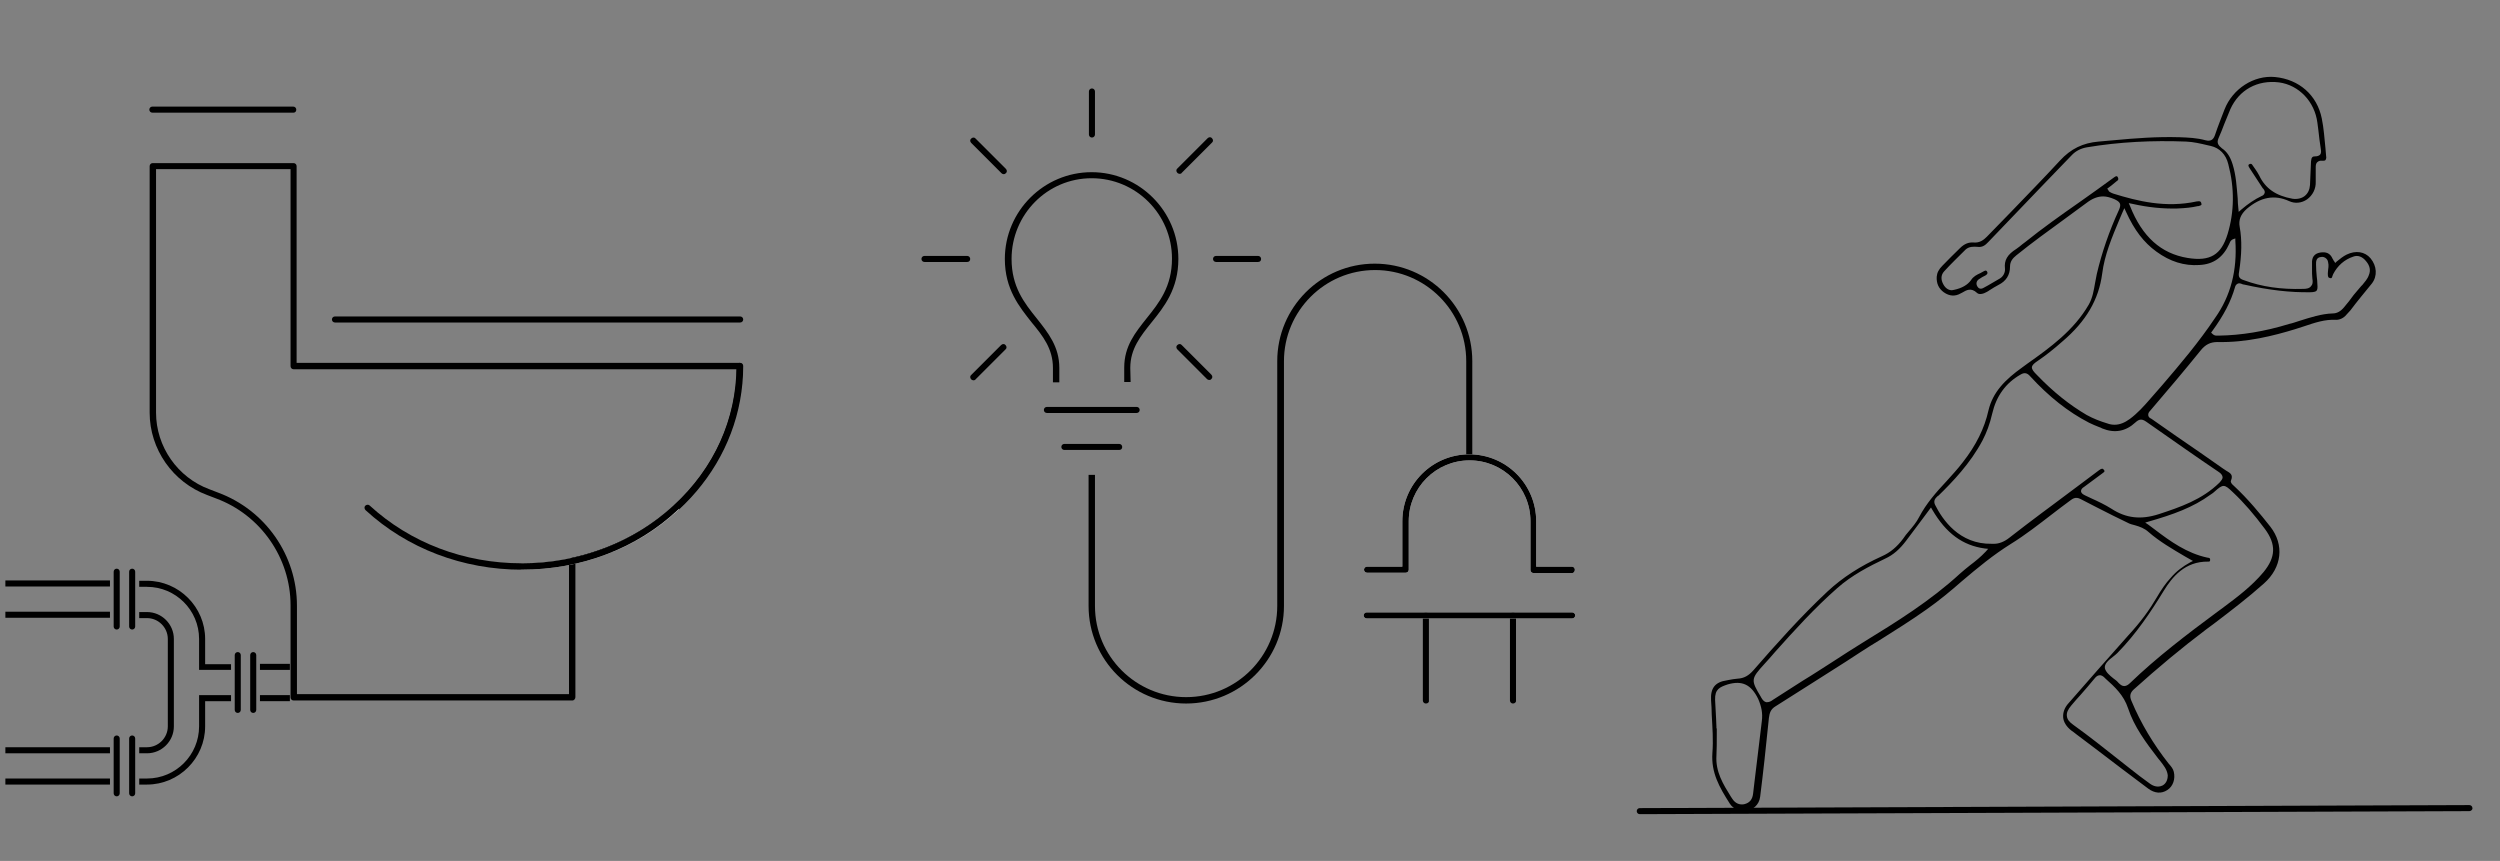 <?xml version="1.0" encoding="UTF-8"?>
<!-- Generator: $$$/GeneralStr/196=Adobe Illustrator 27.6.0, SVG Export Plug-In . SVG Version: 6.00 Build 0)  -->
<svg xmlns="http://www.w3.org/2000/svg" xmlns:xlink="http://www.w3.org/1999/xlink" version="1.1" id="a" x="0px" y="0px" viewBox="0 0 743.4 256" style="enable-background:new 0 0 743.4 256;" xml:space="preserve">
<rect x="0" y="0" width="743.4" height="256" fill="#808080" stroke="none"/>
<style type="text/css">
	.st0{fill:#FFFFFF;}
</style>
<path d="M170.2,208.3H87.3c-0.5,0-0.9-0.4-0.9-0.9V180c0-14.1-8.9-26.9-22.2-31.8l-2.6-1c-10.2-3.8-17.1-13.6-17.1-24.5V49.4  c0-0.5,0.4-0.9,0.9-0.9h41.9c0.5,0,0.9,0.4,0.9,0.9v58.5h131.9c0.5,0,0.9,0.4,0.9,0.9c0,28-20.5,52-49.9,58.7v39.8  C171.1,207.8,170.7,208.3,170.2,208.3L170.2,208.3z M88.2,206.4h81v-39.6c0-0.4,0.3-0.8,0.7-0.9c28.6-6.2,48.7-29.2,49.2-56.1H87.3  c-0.5,0-0.9-0.4-0.9-0.9V50.3h-40v72.4c0,10.1,6.4,19.3,15.9,22.8l2.6,1c14,5.2,23.4,18.6,23.4,33.6V206.4L88.2,206.4z"></path>
<path d="M220.1,95.9H99.6c-0.5,0-0.9-0.4-0.9-0.9s0.4-0.9,0.9-0.9h120.5c0.5,0,0.9,0.4,0.9,0.9S220.6,95.9,220.1,95.9z"></path>
<path d="M87.3,33.5H45.3c-0.5,0-0.9-0.4-0.9-0.9s0.4-0.9,0.9-0.9h41.9c0.5,0,0.9,0.4,0.9,0.9S87.8,33.5,87.3,33.5z"></path>
<path class="st0" d="M155.2,169.4c-0.5,0-0.9-0.4-0.9-0.9s0.4-0.9,0.9-0.9c17.1,0,33.2-6.1,45.2-17.2c0.4-0.4,1-0.3,1.3,0.1  c0.4,0.4,0.3,1-0.1,1.3C189.3,163.1,172.8,169.4,155.2,169.4L155.2,169.4z"></path>
<path d="M155.2,169.4c-17.6,0-34.1-6.3-46.5-17.7c-0.4-0.4-0.4-1-0.1-1.3c0.4-0.4,1-0.4,1.3-0.1c12.1,11.1,28.1,17.2,45.2,17.2  s33.2-6.1,45.2-17.2c12.1-11.1,18.7-25.8,18.7-41.5c0-0.5,0.4-0.9,0.9-0.9s0.9,0.4,0.9,0.9c0,16.2-6.9,31.4-19.3,42.9  C189.3,163.1,172.8,169.4,155.2,169.4L155.2,169.4z"></path>
<path d="M34.7,236.8c-0.5,0-0.9-0.4-0.9-0.9v-16.3c0-0.5,0.4-0.9,0.9-0.9s0.9,0.4,0.9,0.9v16.3C35.6,236.4,35.2,236.8,34.7,236.8z"></path>
<path d="M39.3,236.8c-0.5,0-0.9-0.4-0.9-0.9v-16.3c0-0.5,0.4-0.9,0.9-0.9s0.9,0.4,0.9,0.9v16.3C40.2,236.4,39.8,236.8,39.3,236.8z"></path>
<path d="M34.7,187.2c-0.5,0-0.9-0.4-0.9-0.9V170c0-0.5,0.4-0.9,0.9-0.9s0.9,0.4,0.9,0.9v16.3C35.6,186.8,35.2,187.2,34.7,187.2z"></path>
<path d="M39.3,187.2c-0.5,0-0.9-0.4-0.9-0.9V170c0-0.5,0.4-0.9,0.9-0.9s0.9,0.4,0.9,0.9v16.3C40.2,186.8,39.8,187.2,39.3,187.2z"></path>
<path d="M70.7,212c-0.5,0-0.9-0.4-0.9-0.9v-16.3c0-0.5,0.4-0.9,0.9-0.9s0.9,0.4,0.9,0.9v16.3C71.6,211.6,71.2,212,70.7,212z"></path>
<path d="M75.3,212c-0.5,0-0.9-0.4-0.9-0.9v-16.3c0-0.5,0.4-0.9,0.9-0.9s0.9,0.4,0.9,0.9v16.3C76.2,211.6,75.8,212,75.3,212z"></path>
<path d="M43.7,224h-2.3v-1.8h2.3c3.4,0,6.2-2.8,6.2-6.2v-26c0-3.4-2.8-6.2-6.2-6.2h-2.3v-1.8h2.3c4.4,0,8,3.6,8,8v26  C51.7,220.4,48.1,224,43.7,224L43.7,224z"></path>
<path d="M68.7,199.2h-9.5V190c0-8.6-7-15.5-15.5-15.5h-2.3v-1.8h2.3c9.5,0,17.3,7.8,17.3,17.3v7.5h7.7L68.7,199.2L68.7,199.2z"></path>
<path d="M43.7,233.3h-2.3v-1.8h2.3c8.6,0,15.5-7,15.5-15.5v-9.3h9.5v1.8H61v7.5C61,225.5,53.2,233.3,43.7,233.3L43.7,233.3z"></path>
<rect x="1.6" y="181.9" width="31.1" height="1.8"></rect>
<rect x="1.6" y="172.6" width="31.1" height="1.8"></rect>
<rect x="1.6" y="222.2" width="31.1" height="1.8"></rect>
<rect x="1.6" y="231.5" width="31.1" height="1.8"></rect>
<rect x="77.3" y="197.4" width="8.9" height="1.8"></rect>
<rect x="77.3" y="206.7" width="8.9" height="1.8"></rect>
<g>
	<path d="M352.7,209.2c-16,0-29-13-29-29v-39h1.9v39c0,15,12.2,27.1,27.1,27.1c15,0,27.1-12.2,27.1-27.1v-72.8c0-16,13-29,29-29   s29,13,29,29V136H436v-28.6c0-15-12.2-27.1-27.1-27.1c-15,0-27.1,12.2-27.1,27.1v72.8C381.8,196.2,368.7,209.2,352.7,209.2z"></path>
	<path d="M449.9,209.2c-0.5,0-0.9-0.4-0.9-0.9V183c0-0.5,0.4-0.9,0.9-0.9c0.5,0,0.9,0.4,0.9,0.9v25.3   C450.9,208.8,450.4,209.2,449.9,209.2z"></path>
	<path d="M424,209.2c-0.5,0-0.9-0.4-0.9-0.9V183c0-0.5,0.4-0.9,0.9-0.9c0.5,0,0.9,0.4,0.9,0.9v25.3C425,208.8,424.6,209.2,424,209.2   z"></path>
	<path d="M287.6,77.9h-12.7c-0.5,0-0.9-0.4-0.9-0.9s0.4-0.9,0.9-0.9h12.7c0.5,0,0.9,0.4,0.9,0.9S288.2,77.9,287.6,77.9z"></path>
	<path d="M374.1,77.9h-12.5c-0.5,0-0.9-0.4-0.9-0.9s0.4-0.9,0.9-0.9h12.5c0.5,0,0.9,0.4,0.9,0.9S374.7,77.9,374.1,77.9z"></path>
	<path d="M298.5,51.8c-0.2,0-0.5-0.1-0.7-0.3l-9-9c-0.4-0.4-0.4-1,0-1.3c0.4-0.4,1-0.4,1.3,0l9,9c0.4,0.4,0.4,1,0,1.3   C298.9,51.7,298.7,51.8,298.5,51.8L298.5,51.8z"></path>
	<path d="M359.6,113c-0.2,0-0.5-0.1-0.7-0.3l-8.8-8.8c-0.4-0.4-0.4-1,0-1.3c0.4-0.4,1-0.4,1.3,0l8.8,8.8c0.4,0.4,0.4,1,0,1.3   C360.1,112.9,359.8,113,359.6,113L359.6,113z"></path>
	<path d="M289.5,113.1c-0.2,0-0.5-0.1-0.7-0.3c-0.4-0.4-0.4-1,0-1.3l8.9-8.9c0.4-0.4,1-0.4,1.3,0c0.4,0.4,0.4,1,0,1.3l-8.9,8.9   C290,113,289.7,113.1,289.5,113.1L289.5,113.1z"></path>
	<path d="M350.8,51.7c-0.2,0-0.5-0.1-0.7-0.3c-0.4-0.4-0.4-1,0-1.3l9-9c0.4-0.4,1-0.4,1.3,0c0.4,0.4,0.4,1,0,1.3l-9,9   C351.3,51.6,351.1,51.7,350.8,51.7L350.8,51.7z"></path>
	<path d="M324.7,40.9c-0.5,0-0.9-0.4-0.9-0.9V27.2c0-0.5,0.4-0.9,0.9-0.9c0.5,0,0.9,0.4,0.9,0.9v12.8   C325.6,40.5,325.2,40.9,324.7,40.9z"></path>
	<path d="M338,122.8h-26.7c-0.5,0-0.9-0.4-0.9-0.9s0.4-0.9,0.9-0.9H338c0.5,0,0.9,0.4,0.9,0.9S338.5,122.8,338,122.8z"></path>
	<path d="M336.2,113.6h-1.9v-4.3c0-6.4,3.3-10.4,6.7-14.7c3.7-4.6,7.5-9.4,7.5-17.7c0-13.2-10.7-23.9-23.9-23.9S300.8,63.8,300.8,77   c0,8.3,3.8,13.1,7.5,17.7c3.4,4.3,6.7,8.4,6.7,14.7v4.3h-1.9v-4.3c0-5.7-3-9.5-6.3-13.5c-3.7-4.7-8-9.9-8-18.9   c0-14.2,11.6-25.8,25.8-25.8c14.2,0,25.8,11.6,25.8,25.8c0,8.9-4.2,14.2-8,18.9c-3.2,4-6.3,7.8-6.3,13.5L336.2,113.6L336.2,113.6z"></path>
	<path d="M332.8,133.8h-16.3c-0.5,0-0.9-0.4-0.9-0.9s0.4-0.9,0.9-0.9h16.3c0.5,0,0.9,0.4,0.9,0.9S333.4,133.8,332.8,133.8z"></path>
	<path class="st0" d="M467.5,170.4H456c-0.5,0-0.9-0.4-0.9-0.9V155c0-10-8.1-18.1-18.1-18.1s-18.1,8.1-18.1,18.1v14.4   c0,0.5-0.4,0.9-0.9,0.9h-11.5c-0.5,0-0.9-0.4-0.9-0.9s0.4-0.9,0.9-0.9H417V155c0-11,8.9-19.9,19.9-19.9c11,0,19.9,8.9,19.9,19.9   v13.5h10.6c0.5,0,0.9,0.4,0.9,0.9S468,170.4,467.5,170.4L467.5,170.4z"></path>
	<path class="st0" d="M467.5,183.9h-61.1c-0.5,0-0.9-0.4-0.9-0.9s0.4-0.9,0.9-0.9h61.1c0.5,0,0.9,0.4,0.9,0.9S468,183.9,467.5,183.9   z"></path>
	<path d="M467.5,170.4H456c-0.5,0-0.9-0.4-0.9-0.9V155c0-10-8.1-18.1-18.1-18.1s-18.1,8.1-18.1,18.1v14.4c0,0.5-0.4,0.9-0.9,0.9   h-11.5c-0.5,0-0.9-0.4-0.9-0.9s0.4-0.9,0.9-0.9H417V155c0-11,8.9-19.9,19.9-19.9c11,0,19.9,8.9,19.9,19.9v13.5h10.6   c0.5,0,0.9,0.4,0.9,0.9S468,170.4,467.5,170.4L467.5,170.4z"></path>
	<path d="M467.5,183.9h-61.1c-0.5,0-0.9-0.4-0.9-0.9s0.4-0.9,0.9-0.9h61.1c0.5,0,0.9,0.4,0.9,0.9S468,183.9,467.5,183.9z"></path>
</g>
<g>
	<path d="M705.3,84.3c1.7-2.2,1.5-5.2-0.4-7.5c-1.7-2-4.4-2.4-7.1-1.1c-1,0.5-1.9,1.2-3,2.1l-0.4,0.4l-0.3-0.5   c-0.1-0.1-0.2-0.2-0.2-0.3c-0.1-0.2-0.2-0.3-0.3-0.5c-0.7-1.6-1.9-2.1-3.7-1.8c-1.7,0.3-2.5,1.4-2.4,3.2c0,0.5,0,1.1,0,1.7   c0,1,0,1.9,0.1,2.8c0.2,1.1,0.1,1.8-0.4,2.3c-0.5,0.7-1.5,0.8-2.3,0.8c-6.6,0.2-12.3-0.6-17.7-2.6c-1.2-0.4-1.7-0.9-1.4-2.4   c0.8-5.2,0.9-9.5,0.2-13.4c-0.4-2.1,0.3-3.8,2.1-5.4c4.1-3.5,8.2-4.3,12.6-2.3c1.7,0.8,3.7,0.6,5.3-0.5c1.7-1.2,2.7-3.2,2.6-5.3   c0-0.8,0-1.6,0-2.3c0-0.6,0-1.2,0-1.8c0-0.6,0-1.3,0.5-1.7c0.3-0.3,0.8-0.5,1.5-0.4c0.4,0,0.7,0,0.9-0.2c0.2-0.3,0.3-0.8,0.2-1.1   c-0.1-0.8-0.1-1.6-0.2-2.4c-0.3-2.9-0.5-6-1.1-8.9c-1.4-6.9-6.7-11.6-13.9-12.3c-6.3-0.6-12.6,3.5-15,9.6c-1,2.6-2,5.1-2.8,7.5   c-0.4,1.2-1,2.2-2.9,1.7c-2.5-0.7-5.1-0.8-7.7-0.9l-0.1,0c-6.5-0.2-13.1,0.3-19.5,0.9c-1.5,0.1-3,0.3-4.5,0.4   c-4.6,0.4-8.2,2.1-11.5,5.7c-4.7,5.1-9.7,10.2-14.4,15.1c-2.4,2.5-4.9,5-7.3,7.5c-0.9,0.9-2.1,1.9-4,1.7c-1.4-0.1-2.7,0.4-4,1.7   c-1.8,1.7-3.5,3.5-5.2,5.2c-1.1,1.1-1.6,2.1-1.7,3.3c-0.1,2,0.6,3.5,2.1,4.6c1.7,1.2,3.4,1.3,5.1,0.3l0.4-0.2   c1.2-0.7,2.6-1.6,4.4,0.1c0.6,0.6,1.9,0.3,2.9-0.3c0.3-0.2,0.6-0.3,0.8-0.5c0.9-0.6,1.8-1.1,2.7-1.6c2.2-1.1,3.4-2.9,3.4-5.4   c0-1.6,0.8-2.5,1.9-3.4c4.7-3.8,9.7-7.4,14.5-10.9c2.1-1.6,4.3-3.1,6.4-4.7c1.7-1.3,3.3-1.9,4.9-1.9c1,0,2.1,0.3,3.3,0.8   c1.7,0.8,2.2,1.4,1.4,3.2c-2.9,6.3-5.1,12.7-6.6,19.1c-0.2,0.9-0.3,1.7-0.5,2.6c-0.4,2.2-0.7,4.4-1.9,6.5   c-4.4,7.6-11.4,12.7-18.2,17.5l-1.5,1.1c-5.2,3.7-8.8,7.4-10.1,12.8c-1.2,5.4-3.7,10.4-7.6,15.4c-1.5,2-3.3,3.9-4.9,5.7   c-3,3.2-6,6.6-8.1,10.6c-0.8,1.6-2,3-3.1,4.3c-0.6,0.7-1.2,1.4-1.7,2.2c-1.8,2.4-3.8,4.1-6.3,5.2c-6.4,2.9-11.7,6.3-16.2,10.5   c-7.9,7.4-15.2,15.6-22,23.4c-1.4,1.6-2.8,2.4-4.7,2.5c-0.9,0.1-1.8,0.2-2.7,0.4l-0.5,0.1c-3.5,0.5-4.9,2.3-4.7,5.9   c0.1,1.4,0.2,2.9,0.2,4.3c0.2,3.7,0.5,7.6,0.2,11.4c-0.4,5.8,2,10.1,5.2,15.1c1,1.6,3.5,2.7,5.1,2.2c1.6-0.5,3.6-1.7,3.9-4.3   c0.9-7.1,1.7-14.5,2.6-23.4c0.2-1.5,0.5-2.6,2-3.5c7-4.4,14-8.9,20.8-13.2l4.3-2.8c2-1.3,3.9-2.5,5.9-3.7c4.6-2.9,9.4-5.9,13.9-9.1   c3.7-2.6,7.2-5.5,10.5-8.4c4.6-3.9,9.3-7.8,14.6-11.1c4.2-2.6,8.3-5.8,12.2-8.8c1.7-1.3,3.5-2.7,5.3-4c0.8-0.6,1.7-1.3,3.2-0.5   c3.2,1.7,6.5,3.3,9.6,4.9c1.4,0.7,2.9,1.4,4.3,2.1c0.7,0.4,1.5,0.6,2.3,0.8c1.4,0.4,2.8,0.9,4,2c3.2,2.8,7,5,10.9,7.3l2.3,1.3   l-0.8,0.4c-2.2,1.2-4.2,2.7-5.8,4.6c-1.5,1.6-2.8,3.5-4.2,5.9c-2.1,3.6-4.7,7.2-8.4,11.2c-5.7,6.4-11.7,13.2-17.8,20.2   c-1.2,1.3-1.7,2.8-1.6,4.2c0.1,1.4,1,2.8,2.4,3.9l0.7,0.5c0.3,0.2,0.6,0.5,0.9,0.7l5.7,4.3c5.2,4,10.4,7.9,15.6,11.8   c1.9,1.4,3.9,1.6,5.7,0.4c1.7-1.1,2.4-3.3,1.9-5.4c-0.2-0.9-0.8-1.6-1.4-2.3l-0.1-0.1c-4.5-5.7-8.3-12-11.1-18.7   c-0.6-1.4-0.4-2.4,0.7-3.4c7.1-6.4,14.3-12.4,21.6-17.9l2.3-1.7c5-3.8,10.1-7.7,14.8-11.9c5.4-4.8,6.1-11.5,1.9-16.9   c-3-3.8-6.6-8.2-10.8-12.1c-0.7-0.6-1.1-1.1-0.9-1.6c0.7-1.7-0.1-2.2-1.5-3c-0.3-0.2-0.6-0.4-0.9-0.6c-4.5-3.2-9.2-6.4-13.7-9.5   c-2.4-1.7-4.9-3.4-7.3-5.1c-0.1-0.1-0.2-0.1-0.3-0.2c-0.4-0.2-0.8-0.4-0.9-1c-0.1-0.6,0.3-1.1,0.6-1.4c5.4-6.3,10.3-12.1,14.9-17.8   c1.5-1.9,3-2.6,5.1-2.6c8.6,0.2,16.8-1.9,23-3.8c0.9-0.3,1.9-0.6,2.8-0.9c3-1,6.1-2.1,9.5-1.9c1,0,2.2-0.5,3-1.5l1.2-1.3   C701,89.5,703.2,86.9,705.3,84.3z M659.7,41.1c0.6-1.4,1.2-2.8,1.7-4.2c0.6-1.5,1.2-3,1.8-4.4c2.6-5.8,8.1-8.8,14.5-8   c5.9,0.8,10.6,5.7,11.4,12c0.1,0.8,0.2,1.5,0.3,2.3c0.2,1.8,0.4,3.6,0.7,5.4c0.1,0.7,0.2,1.3-0.2,1.8c-0.4,0.4-1,0.5-1.5,0.5   c-0.7,0-1.1,0.2-1.2,1.5c-0.1,2.6-0.2,4.8-0.3,7c-0.1,1.4-0.6,2.5-1.6,3.3c-0.9,0.7-2.2,1-3.6,0.8c-5-0.9-8.1-3.1-9.9-6.9   c-0.3-0.6-0.7-1.2-1.1-1.8c-0.2-0.3-0.5-0.7-0.7-1c-0.5-0.9-0.8-0.7-1.1-0.6c-0.2,0.1-0.3,0.2-0.3,0.3c-0.1,0.3,0.3,0.8,0.4,1   c1.3,1.9,2.5,3.9,3.8,5.8c0.1,0.1,0.1,0.2,0.2,0.2c0.2,0.3,0.6,0.8,0.4,1.3c-0.1,0.5-0.6,0.8-0.9,0.9c-2.1,1-4,2.3-6,4l-0.8,0.7   l-0.1-1c-0.1-1-0.2-2-0.2-3c-0.3-3.5-0.5-6.9-1.5-10.1c-0.7-2.3-1.7-3.8-3.2-4.8C659.6,43.2,659.1,42.5,659.7,41.1z M628.5,57.6   c-0.4-0.1-0.7-0.3-1.1-0.5c-0.2-0.1-0.3-0.2-0.4-0.4c0-0.1-0.1-0.1-0.1-0.2l-0.3-0.4l1.2-0.9c0.6-0.5,1.1-0.9,1.7-1.4   c0.2-0.1,0.4-0.3,0.4-0.6c0-0.2-0.1-0.4-0.2-0.6c-0.2-0.2-0.3-0.4-1,0.1c-3.5,2.6-7.1,5.1-10.6,7.6c-5.3,3.7-10.8,7.6-15.9,11.7   c-0.3,0.2-0.5,0.4-0.8,0.6c-0.6,0.5-1.2,1-1.8,1.4c-2.7,1.7-3.7,3.4-3.4,5.9c0.1,1.1-0.5,2.3-1.5,2.9c-1.2,0.7-2.4,1.4-3.6,2.1   l-1.1,0.6c-1.1,0.7-1.7,0.2-2-0.3c-0.5-0.8-0.3-1.7,0.5-2.2c0.6-0.4,1.2-0.8,1.9-1.1c0.8-0.5,0.6-0.9,0.5-1.1   c-0.1-0.2-0.2-0.3-0.3-0.3c-0.2-0.1-0.4,0-0.6,0.1c-0.4,0.2-0.7,0.4-1.1,0.6c-1.1,0.5-2.1,1-2.8,2.1c-1,1.4-2.7,2.4-5.1,2.9   c-0.2,0-0.4,0.1-0.6,0.1c-1,0-1.9-0.6-2.5-1.7c-0.8-1.4-0.8-2.8,0.2-3.9c1.9-2.1,4.1-4.2,6.4-6.5c1-0.9,2.3-0.9,3.5-0.8   c1.4,0.2,2.3-0.4,3.3-1.5c5.5-5.7,11-11.5,16.4-17.1c2.8-2.9,5.5-5.7,8.3-8.6c1.2-1.3,2.8-2.1,4.6-2.4c9.5-1.6,19.5-2.1,29.5-1.7   c2.2,0.1,4.3,0.6,6.4,1.1l0.9,0.2c2.6,0.6,4.5,2.5,5.2,5.4c1.9,7.2,1.8,14.2-0.2,20.8c-1.9,6.2-5.2,8.2-11.9,7.1   c-7.9-1.3-13.5-6.3-17.1-15.4l-0.4-0.9l1,0.2c4.9,1.1,9.2,1.5,13.4,1.4c2.5-0.1,4.4-0.3,6.1-0.7l0.2,0c0.3-0.1,0.8-0.2,0.9-0.4   c0.1-0.1,0-0.3,0-0.4c-0.1-0.5-0.3-0.8-1.4-0.6C644,61.9,635.6,59.8,628.5,57.6z M523.9,214.4c-0.7,6.1-1.5,12.2-2.2,18.2l-0.4,3.4   c-0.2,1.7-1,2.7-2.5,3.1c-0.3,0.1-0.6,0.1-0.9,0.1c-1.1,0-2.1-0.6-2.8-1.7l-0.4-0.6c-2.3-3.7-4.6-7.4-4.3-12.2c0.1-2,0.1-4,0.1-5.9   c0-0.7,0-1.5,0-2.2l-0.1,0l0-0.5c0-0.8-0.1-1.6-0.1-2.4c-0.1-1.8-0.2-3.7-0.3-5.6c-0.1-3.2,1.4-3.8,3.8-4.6c4.2-1.2,6.9,0,9,4.3   C523.8,210.1,524.2,212.1,523.9,214.4z M590.5,164c-1.5,1.6-3.1,2.9-4.7,4.1c-1,0.8-2,1.6-3,2.5c-8.7,8-18.8,14.3-28.6,20.3   c-3,1.9-6.1,3.8-9.1,5.8c-3,1.9-6,3.9-9,5.7c-2.9,1.9-6,3.8-8.9,5.7c-0.5,0.4-1.1,0.7-1.7,0.7c-0.1,0-0.2,0-0.3,0   c-0.5-0.1-1-0.5-1.5-1.4l-0.1-0.2c-3-5-3-5.3,1.1-9.8c1-1.1,2.1-2.3,3.1-3.5c5.8-6.5,11.8-13.1,18.5-19c4.4-3.9,9.5-6.5,14.3-8.8   c2.4-1.1,4.3-2.8,6.2-5.3c1.6-2.1,3.2-4.3,4.8-6.4l2.6-3.5l0.4,0.7c4.1,7,9,10.6,15.6,11.5l1,0.1L590.5,164z M641.8,225.6   c0.2,0.2,0.3,0.4,0.5,0.6c1,1.3,2.1,2.6,2.3,4.3l0,0.1c0,1.4-0.6,2.5-1.6,3c-0.4,0.2-0.9,0.3-1.3,0.3c-0.8,0-1.6-0.3-2.3-0.8   c-2.1-1.5-4.2-3.1-6.2-4.7l-3.3-2.6c-4.3-3.4-8.7-6.9-13.3-10.2c-1.3-0.9-1.9-1.7-2-2.7c-0.1-1,0.3-1.9,1.3-3.1   c0.9-1.1,1.9-2.2,2.8-3.2c1.4-1.6,2.8-3.2,4.1-4.8c0.4-0.5,0.9-1,1.5-1c0.6-0.1,1.2,0.4,1.5,0.7l0.3,0.3c2.8,2.5,5.4,4.9,6.7,8.8   C634.6,216.1,638.1,220.8,641.8,225.6z M664,146.4c3.3,3.1,6.3,6.6,9.5,10.9c3.4,4.6,3.2,8.4-0.4,12.8c-3.5,4.2-7.9,7.5-12.2,10.7   l-1.5,1.1c-9.2,6.8-18.1,13.6-26,21.2c-0.5,0.5-1.1,0.9-1.7,0.9c0,0,0,0-0.1,0c-0.5,0-1-0.3-1.6-0.9c-0.4-0.5-1-1-1.6-1.4   c-1.1-0.9-2.2-1.8-2.5-3c-0.2-1.3,1.1-2.4,2.4-3.4c0.5-0.4,0.9-0.7,1.3-1.1c5.7-5.8,10-12.3,13.8-18.5c2.5-4.1,6.3-8.8,13.2-8.7   c0.2,0,0.4,0,0.5-0.1c0.1-0.1,0.1-0.3,0.1-0.5c0-0.4-0.1-0.5-0.9-0.6c-6-1.3-10.9-4.8-15.5-8.3c-0.7-0.5-1.3-1-2-1.5l-0.9-0.6   l1-0.3c7.3-2.1,13.2-4.2,18.4-8l0.3-0.2c0.3-0.2,0.6-0.4,0.9-0.7C661.1,143.9,661.4,143.9,664,146.4z M659.7,140.3   c0.8,0.5,1.1,1,1.2,1.5c0.1,0.6-0.4,1.1-0.9,1.7c-5.2,5.1-11.7,7.3-18.1,9.4c-5.3,1.7-9.7,1.2-14-1.6c-1.9-1.2-4-2.2-6-3.1   c-0.6-0.3-1.2-0.6-1.9-0.9c-0.6-0.3-1.1-0.6-1.2-1.2c0-0.6,0.4-1,0.9-1.3c1.9-1.4,3.8-2.8,5.4-4c0.3-0.2,0.7-0.5,0.7-0.7   c0-0.1-0.1-0.3-0.2-0.4c-0.3-0.4-0.6-0.5-1.4,0.1l-4.8,3.6c-3,2.3-6.1,4.5-9.1,6.8l-3.1,2.3c-3.2,2.4-6.5,4.9-9.7,7.4   c-1.5,1.2-3.1,1.8-4.5,1.8c-0.2,0-0.4,0-0.7,0c-9.7,0.2-14.7-7.2-16.9-11.6c-0.6-1.3,0.2-2,0.7-2.5c0.1-0.1,0.2-0.2,0.3-0.2   c4.2-4.1,9.5-9.6,13.1-16.4c1.2-2.3,2.2-4.9,2.9-8c1.2-5.2,4-9.1,8.4-11.6c1.3-0.8,2.1-0.4,2.9,0.5c5.6,6.1,11.3,10.6,17.5,13.8   c1,0.5,2,0.9,3,1.3c0.3,0.1,0.6,0.2,0.9,0.4c3.7,1.5,7,0.9,9.9-1.8c1-0.9,1.8-1.2,3.2-0.2C646.5,131.2,653.3,136,659.7,140.3z    M642.9,114.6c-1.2,1.3-2.3,2.7-3.5,4c-1.9,2.2-3.8,4.3-6.1,6c-1.5,1.1-3,1.7-4.5,1.7c-0.7,0-1.4-0.1-2.2-0.4   c-2-0.6-4.1-1.4-6.1-2.5c-5.1-3-9.9-6.8-14.8-11.9c-1-1-1.5-1.6-1.5-2.3c0.1-0.7,0.7-1.2,1.9-2c2.2-1.5,4.5-3.3,7.1-5.6   c7.2-6.1,10.9-12.6,11.9-20.2c0.7-5.6,2.9-10.8,5.2-16.3c0.3-0.7,0.6-1.4,0.9-2.1l0.5-1.1l0.5,1.1c2.5,5.5,5.3,9.1,9,11.8   c4.1,3,8.3,4.3,12.8,4c4.2-0.2,7.1-2.3,8.9-6.3c0-0.1,0-0.1,0.1-0.2c0.1-0.3,0.3-0.9,1.1-1.2l0.6-0.2l0,0.6c0.6,8.9-1.4,16.5-6,23   C653.9,101.7,648.3,108.3,642.9,114.6z M697,91.4c-1,1.2-2.1,1.8-3.3,1.8c-3.4,0.1-6.7,1.2-9.9,2.2c-1,0.3-2,0.7-3,0.9   c-7.5,2.3-14.4,3.4-21,3.5c-0.1,0-0.2,0-0.3,0c-0.1,0-0.3,0-0.4,0c-0.4,0-0.8-0.1-1.3-0.6l-0.3-0.3l0.3-0.4   c3.5-4.8,5.6-8.9,6.8-13.1c0.1-0.5,0.4-0.8,0.7-1c0.5-0.3,1-0.1,1.5,0.1c0.1,0.1,0.3,0.1,0.4,0.1c7.6,1.7,13.9,2.4,19.8,2.3   c1,0,1.6-0.2,1.8-0.4c0.3-0.3,0.4-0.9,0.3-1.9c0-0.8-0.1-1.6-0.2-2.4c-0.1-1.1-0.2-2.3-0.2-3.5c0-0.8-0.1-2.2,1.6-2.3   c0.9-0.1,1.4,0.4,1.7,0.8c0.3,0.4,0.3,1,0.4,1.5c0,0.5,0,1-0.1,1.4c0,0.4-0.1,0.8-0.1,1.2c0,1,0.1,1.3,0.7,1.4   c0.4,0.1,0.5,0,0.7-0.7c0.1-0.2,0.1-0.3,0.2-0.5c1.3-2.5,3.3-4.3,6-5.2c1.3-0.5,2.7,0,3.8,1.4c1.1,1.3,1.4,2.7,0.8,4.1   c-0.4,1.2-1.2,2-1.9,2.9l-0.4,0.4c-0.7,0.9-1.5,1.7-2.2,2.6C699,89,698,90.2,697,91.4z"></path>
	<path d="M734.3,241.2l-246.7,0.9c-0.5,0-0.9-0.4-0.9-0.9s0.4-0.9,0.9-0.9l246.7-0.9c0.5,0,0.9,0.4,0.9,0.9   C735.3,240.7,734.8,241.2,734.3,241.2z"></path>
</g>
</svg>
